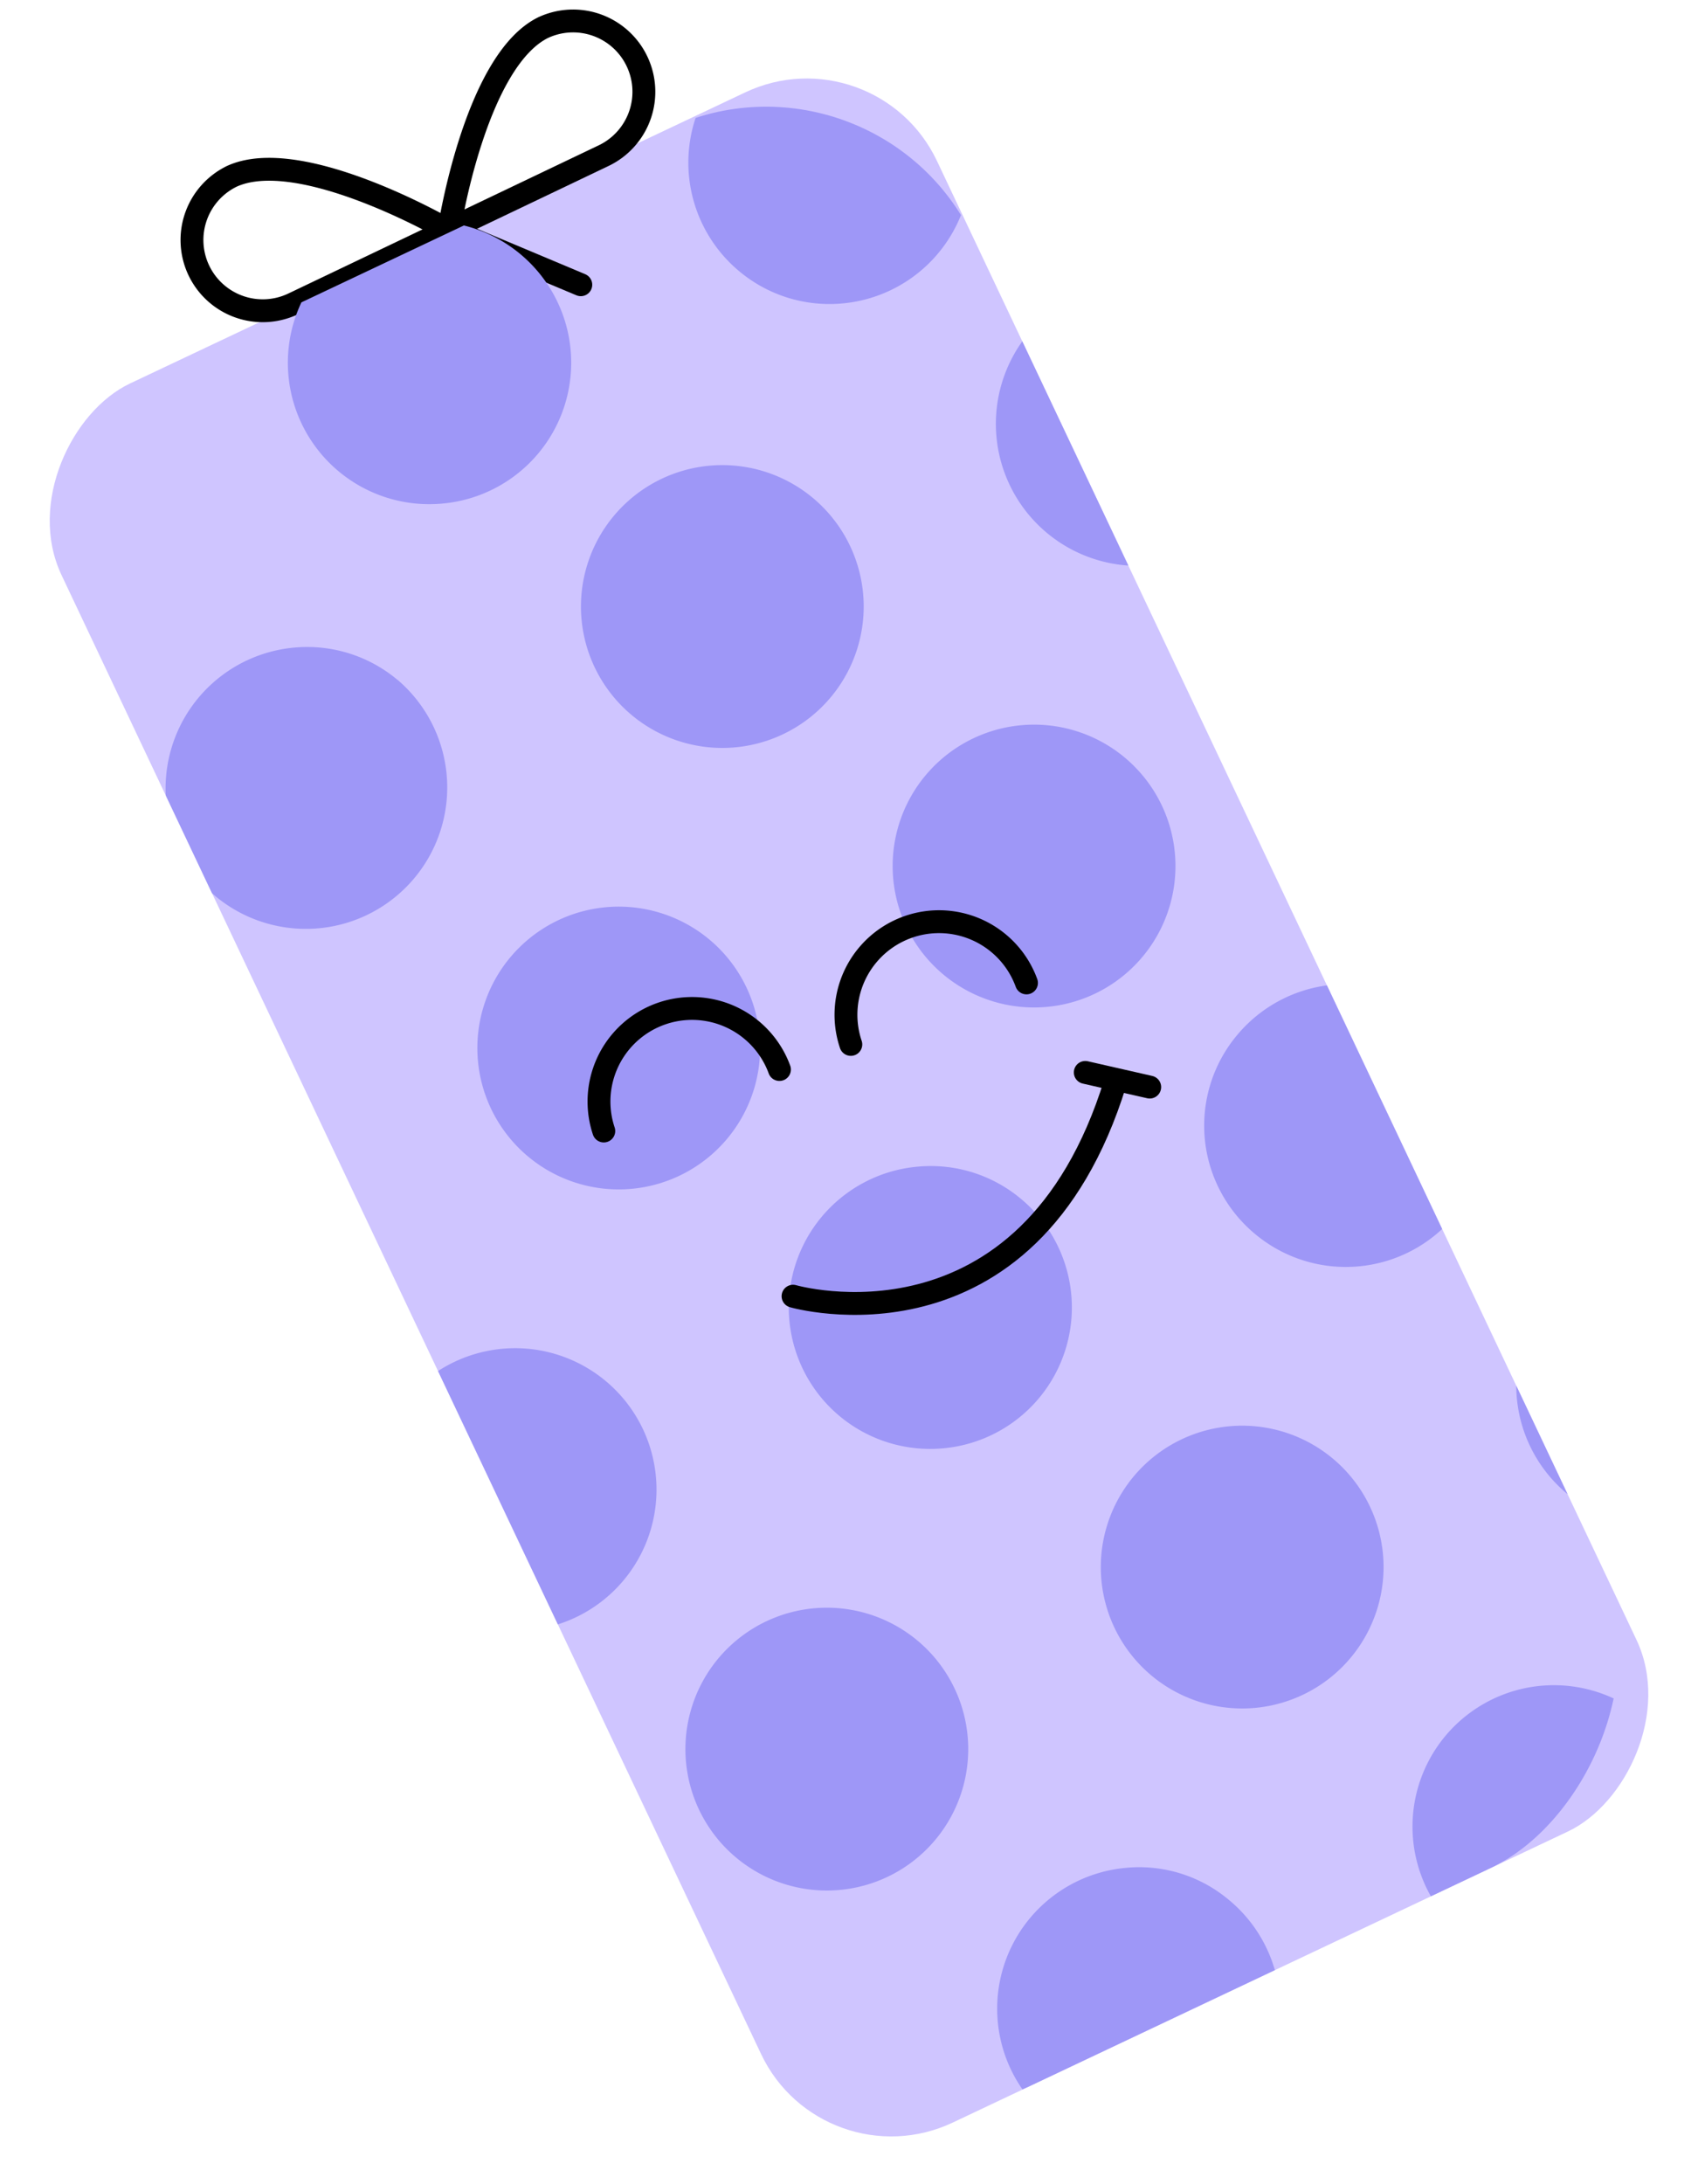 <svg xmlns="http://www.w3.org/2000/svg" xmlns:xlink="http://www.w3.org/1999/xlink" width="82.577" height="106.199" viewBox="0 0 82.577 106.199">
  <defs>
    <clipPath id="clip-path">
      <rect id="Rectangle_253" data-name="Rectangle 253" width="93.549" height="47.096" rx="11.141" transform="translate(32.483 104.081) rotate(-110.318)" fill="none"/>
    </clipPath>
  </defs>
  <g id="Group_1633" data-name="Group 1633" transform="translate(-385.048 -292.121) rotate(-5)">
    <g id="Group_716" data-name="Group 716" transform="translate(356.237 328)">
      <rect id="Rectangle_251" data-name="Rectangle 251" width="93.549" height="47.096" rx="7" transform="translate(32.483 105.852) rotate(-110.318)" fill="#cfc5ff"/>
      <g id="Group_715" data-name="Group 715" transform="translate(10.152 0)">
        <g id="Group_714" data-name="Group 714">
          <g id="Group_713" data-name="Group 713">
            <path id="Path_373" data-name="Path 373" d="M1288.6,520.562l7.8-2.921h0s-6.814-4.8-10.28-3.5l.068-.025a3.442,3.442,0,0,0-2.016,4.431h0A3.443,3.443,0,0,0,1288.6,520.562Z" transform="translate(-1283.949 -508.032)" fill="none" stroke="#000" stroke-linecap="round" stroke-linejoin="round" stroke-width="1.112"/>
            <path id="Path_374" data-name="Path 374" d="M1317.8,508.341l-7.8,2.92h0s1.979-8.1,5.45-9.393l-.069.026a3.443,3.443,0,0,1,4.431,2.015h0A3.442,3.442,0,0,1,1317.8,508.341Z" transform="translate(-1297.48 -501.675)" fill="none" stroke="#000" stroke-linecap="round" stroke-linejoin="round" stroke-width="1.112"/>
          </g>
          <line id="Line_134" data-name="Line 134" x2="6.142" y2="3.236" transform="translate(12.523 9.587)" fill="none" stroke="#000" stroke-linecap="round" stroke-linejoin="round" stroke-width="1.112"/>
          <line id="Line_135" data-name="Line 135" x1="2.504" y2="6.475" transform="translate(10.016 9.588)" fill="none" stroke="#000" stroke-linecap="round" stroke-linejoin="round" stroke-width="1.112"/>
        </g>
      </g>
    </g>
    <g id="Group_725" data-name="Group 725" transform="translate(356.237 329.77)" clip-path="url(#clip-path)">
      <g id="Group_724" data-name="Group 724" transform="translate(-13.499 -28.576)">
        <path id="Path_388" data-name="Path 388" d="M1394.7,457.638a6.872,6.872,0,1,0-2.015-4.863,6.852,6.852,0,0,0,2.015,4.863Z" transform="translate(-1316.77 -445.904)" fill="#9e97f7"/>
        <path id="Path_389" data-name="Path 389" d="M1423.72,486.653a6.876,6.876,0,1,0,4.862-11.739h0a6.876,6.876,0,0,0-4.862,11.738Z" transform="translate(-1331.844 -460.97)" fill="#9e97f7"/>
        <path id="Path_390" data-name="Path 390" d="M1380.192,501.164a6.876,6.876,0,1,0,0-9.723A6.856,6.856,0,0,0,1380.192,501.164Z" transform="translate(-1309.238 -468.509)" fill="#9e97f7"/>
        <path id="Path_391" data-name="Path 391" d="M1341.522,517.688a6.875,6.875,0,1,0-4.862-2.014A6.83,6.83,0,0,0,1341.522,517.688Z" transform="translate(-1286.629 -476.045)" fill="#9e97f7"/>
        <path id="Path_392" data-name="Path 392" d="M1481.478,544.342a6.872,6.872,0,1,0-2.034-4.855,6.852,6.852,0,0,0,2.034,4.855Z" transform="translate(-1361.829 -490.924)" fill="#9e97f7"/>
        <path id="Path_393" data-name="Path 393" d="M1522.329,568.332a6.875,6.875,0,0,0-6.875-6.849h-.027a6.876,6.876,0,0,0-4.815,11.758h0a6.876,6.876,0,0,0,11.717-4.909Z" transform="translate(-1376.96 -505.93)" fill="#9e97f7"/>
        <path id="Path_394" data-name="Path 394" d="M1541.94,614.846h0Z" transform="translate(-1394.287 -533.645)" fill="#9e97f7"/>
        <path id="Path_395" data-name="Path 395" d="M1549.43,592.38a6.872,6.872,0,1,0,.039,9.725A6.827,6.827,0,0,0,1549.43,592.38Z" transform="translate(-1392.091 -520.941)" fill="#9e97f7"/>
        <path id="Path_396" data-name="Path 396" d="M1418.6,530.078a6.882,6.882,0,1,0-4.881,2.03A6.832,6.832,0,0,0,1418.6,530.078Z" transform="translate(-1324.124 -483.535)" fill="#9e97f7"/>
        <path id="Path_397" data-name="Path 397" d="M1442.826,547.262a6.907,6.907,0,1,0,.026,0Z" transform="translate(-1339.255 -498.545)" fill="#9e97f7"/>
        <path id="Path_398" data-name="Path 398" d="M1467.147,587.922a6.876,6.876,0,1,0,4.844-11.757h-.028a6.876,6.876,0,0,0-4.817,11.756Z" transform="translate(-1354.389 -513.555)" fill="#9e97f7"/>
        <path id="Path_399" data-name="Path 399" d="M1501.091,605.069a6.875,6.875,0,0,0,.025,13.75h.029a6.875,6.875,0,1,0-.053-13.75Z" transform="translate(-1369.515 -528.567)" fill="#9e97f7"/>
        <path id="Path_400" data-name="Path 400" d="M1530.254,633.97h-.026a6.875,6.875,0,0,0-4.815,11.758h0a6.875,6.875,0,1,0,4.841-11.758Z" transform="translate(-1384.649 -543.577)" fill="#9e97f7"/>
        <path id="Path_401" data-name="Path 401" d="M1370.281,546.793a6.906,6.906,0,1,0-.028,0Z" transform="translate(-1301.552 -491.159)" fill="#9e97f7"/>
        <path id="Path_402" data-name="Path 402" d="M1404.265,573.663a6.876,6.876,0,0,0-4.88-11.719h-.029a6.876,6.876,0,0,0-4.816,11.756h0a6.883,6.883,0,0,0,9.724-.038Z" transform="translate(-1316.679 -506.17)" fill="#9e97f7"/>
        <path id="Path_403" data-name="Path 403" d="M1428.542,604.6a6.907,6.907,0,1,0-.029,0Z" transform="translate(-1331.808 -521.184)" fill="#9e97f7"/>
        <path id="Path_404" data-name="Path 404" d="M1464.528,626.6a6.875,6.875,0,0,0-6.876-6.849h-.028a6.876,6.876,0,0,0,.027,13.751h.028a6.876,6.876,0,0,0,6.848-6.9Z" transform="translate(-1346.942 -536.192)" fill="#9e97f7"/>
        <path id="Path_405" data-name="Path 405" d="M1481.9,650.689a6.883,6.883,0,0,0,.038,9.722h0a6.832,6.832,0,0,0,4.843,2h.026a6.876,6.876,0,1,0-4.908-11.719Z" transform="translate(-1362.073 -551.206)" fill="#9e97f7"/>
        <path id="Path_406" data-name="Path 406" d="M1321.941,559.48h0a6.876,6.876,0,1,0,4.845-11.757h-.029a6.877,6.877,0,0,0-4.816,11.757Z" transform="translate(-1278.976 -498.784)" fill="#9e97f7"/>
        <path id="Path_407" data-name="Path 407" d="M1355.887,576.627a6.875,6.875,0,0,0-4.817,11.756h0a6.876,6.876,0,1,0,4.845-11.756Z" transform="translate(-1294.102 -513.795)" fill="#9e97f7"/>
        <path id="Path_408" data-name="Path 408" d="M1380.209,617.286a6.876,6.876,0,1,0-.04-9.725,6.849,6.849,0,0,0,.04,9.725Z" transform="translate(-1309.236 -528.805)" fill="#9e97f7"/>
        <path id="Path_409" data-name="Path 409" d="M1409.341,646.19a6.83,6.83,0,0,0,4.843,2h.025a6.875,6.875,0,1,0-4.869-2Z" transform="translate(-1324.367 -543.819)" fill="#9e97f7"/>
        <path id="Path_410" data-name="Path 410" d="M1438.434,665.368a6.873,6.873,0,0,0,.034,9.725h0a6.876,6.876,0,1,0-.035-9.726Z" transform="translate(-1339.493 -558.831)" fill="#9e97f7"/>
        <path id="Path_411" data-name="Path 411" d="M1467.568,694.272a6.876,6.876,0,0,0,4.88,11.719h.029a6.876,6.876,0,1,0-4.909-11.719Z" transform="translate(-1354.627 -573.841)" fill="#9e97f7"/>
        <path id="Path_412" data-name="Path 412" d="M1288.155,564.4a6.825,6.825,0,0,0-4.841-2h-.028a6.875,6.875,0,0,0-4.816,11.757h0a6.876,6.876,0,0,0,9.686-9.761Z" transform="translate(-1256.396 -506.41)" fill="#9e97f7"/>
        <path id="Path_413" data-name="Path 413" d="M1319.321,598.156a6.875,6.875,0,1,0-6.876,6.9h.028a6.876,6.876,0,0,0,6.848-6.9Z" transform="translate(-1271.527 -521.419)" fill="#9e97f7"/>
        <path id="Path_414" data-name="Path 414" d="M1346.42,622.2a6.829,6.829,0,0,0-4.841-1.994h-.028a6.876,6.876,0,0,0,.027,13.752h.027a6.875,6.875,0,0,0,4.815-11.758Z" transform="translate(-1286.657 -536.431)" fill="#9e97f7"/>
        <path id="Path_415" data-name="Path 415" d="M1377.586,655.963a6.876,6.876,0,0,0-6.874-6.85h-.028a6.875,6.875,0,0,0-4.816,11.756h0a6.876,6.876,0,0,0,11.718-4.907Z" transform="translate(-1301.787 -551.441)" fill="#9e97f7"/>
        <path id="Path_416" data-name="Path 416" d="M1404.69,680.014a6.876,6.876,0,1,0-4.844,11.756h.029a6.876,6.876,0,0,0,4.814-11.756Z" transform="translate(-1316.921 -566.455)" fill="#9e97f7"/>
        <path id="Path_417" data-name="Path 417" d="M1424.1,708.955a6.876,6.876,0,0,0,4.881,11.718H1429a6.876,6.876,0,1,0-4.908-11.718Z" transform="translate(-1332.048 -581.466)" fill="#9e97f7"/>
        <path id="Path_418" data-name="Path 418" d="M1264.1,608.026a6.876,6.876,0,0,0,4.881,11.718h.027a6.876,6.876,0,1,0-4.908-11.718Z" transform="translate(-1248.955 -529.048)" fill="#9e97f7"/>
        <path id="Path_419" data-name="Path 419" d="M1298.082,634.893a6.875,6.875,0,0,0-4.816,11.755h0a6.876,6.876,0,1,0,4.816-11.756Z" transform="translate(-1264.082 -544.056)" fill="#9e97f7"/>
        <path id="Path_420" data-name="Path 420" d="M1327.245,663.794h-.027a6.875,6.875,0,0,0-4.815,11.758h0a6.876,6.876,0,1,0,4.842-11.758Z" transform="translate(-1279.215 -559.066)" fill="#9e97f7"/>
        <path id="Path_421" data-name="Path 421" d="M1356.352,692.7a6.876,6.876,0,0,0-4.818,11.756h0a6.876,6.876,0,1,0,9.686-9.762A6.769,6.769,0,0,0,1356.352,692.7Z" transform="translate(-1294.346 -574.077)" fill="#9e97f7"/>
        <path id="Path_422" data-name="Path 422" d="M1380.63,723.634a6.872,6.872,0,0,0,.034,9.725h0a6.827,6.827,0,0,0,4.841,1.994h.029a6.875,6.875,0,1,0-4.9-11.72Z" transform="translate(-1309.472 -589.091)" fill="#9e97f7"/>
        <path id="Path_423" data-name="Path 423" d="M1414.644,750.5h-.027a6.875,6.875,0,0,0-4.815,11.758h0a6.876,6.876,0,1,0,4.842-11.758Z" transform="translate(-1324.606 -604.098)" fill="#9e97f7"/>
        <path id="Path_424" data-name="Path 424" d="M1357.225,476.065h.029a6.908,6.908,0,1,0-.029,0Z" transform="translate(-1294.786 -454.428)" fill="#9e97f7"/>
        <path id="Path_425" data-name="Path 425" d="M1299.42,534.327h.029a6.876,6.876,0,0,0-.028-13.752h-.027a6.876,6.876,0,0,0,.026,13.752Z" transform="translate(-1264.764 -484.685)" fill="#9e97f7"/>
        <path id="Path_426" data-name="Path 426" d="M1246.459,580.84a6.876,6.876,0,1,0-9.686,9.762h0a6.876,6.876,0,0,0,9.686-9.763Z" transform="translate(-1234.743 -514.949)" fill="#9e97f7"/>
      </g>
    </g>
    <path id="Path_436" data-name="Path 436" d="M1317.485,607.742a4.526,4.526,0,0,1,8.771-2.234" transform="translate(-934.904 -225.83)" fill="none" stroke="#000" stroke-linecap="round" stroke-linejoin="round" stroke-width="1.112"/>
    <path id="Path_437" data-name="Path 437" d="M1343.148,601.2a4.526,4.526,0,0,1,8.771-2.235" transform="translate(-948.232 -222.435)" fill="none" stroke="#000" stroke-linecap="round" stroke-linejoin="round" stroke-width="1.112"/>
    <g id="Group_733" data-name="Group 733" transform="translate(391.05 381.115)">
      <path id="Path_438" data-name="Path 438" d="M1335.257,622.452s11.1,4.3,16.517-8.983" transform="translate(-1335.257 -612.851)" fill="none" stroke="#000" stroke-linecap="round" stroke-linejoin="round" stroke-width="1.112"/>
      <line id="Line_137" data-name="Line 137" x2="3.06" y2="0.984" transform="translate(15.106 0)" fill="none" stroke="#000" stroke-linecap="round" stroke-linejoin="round" stroke-width="1.112"/>
    </g>
  </g>
</svg>
